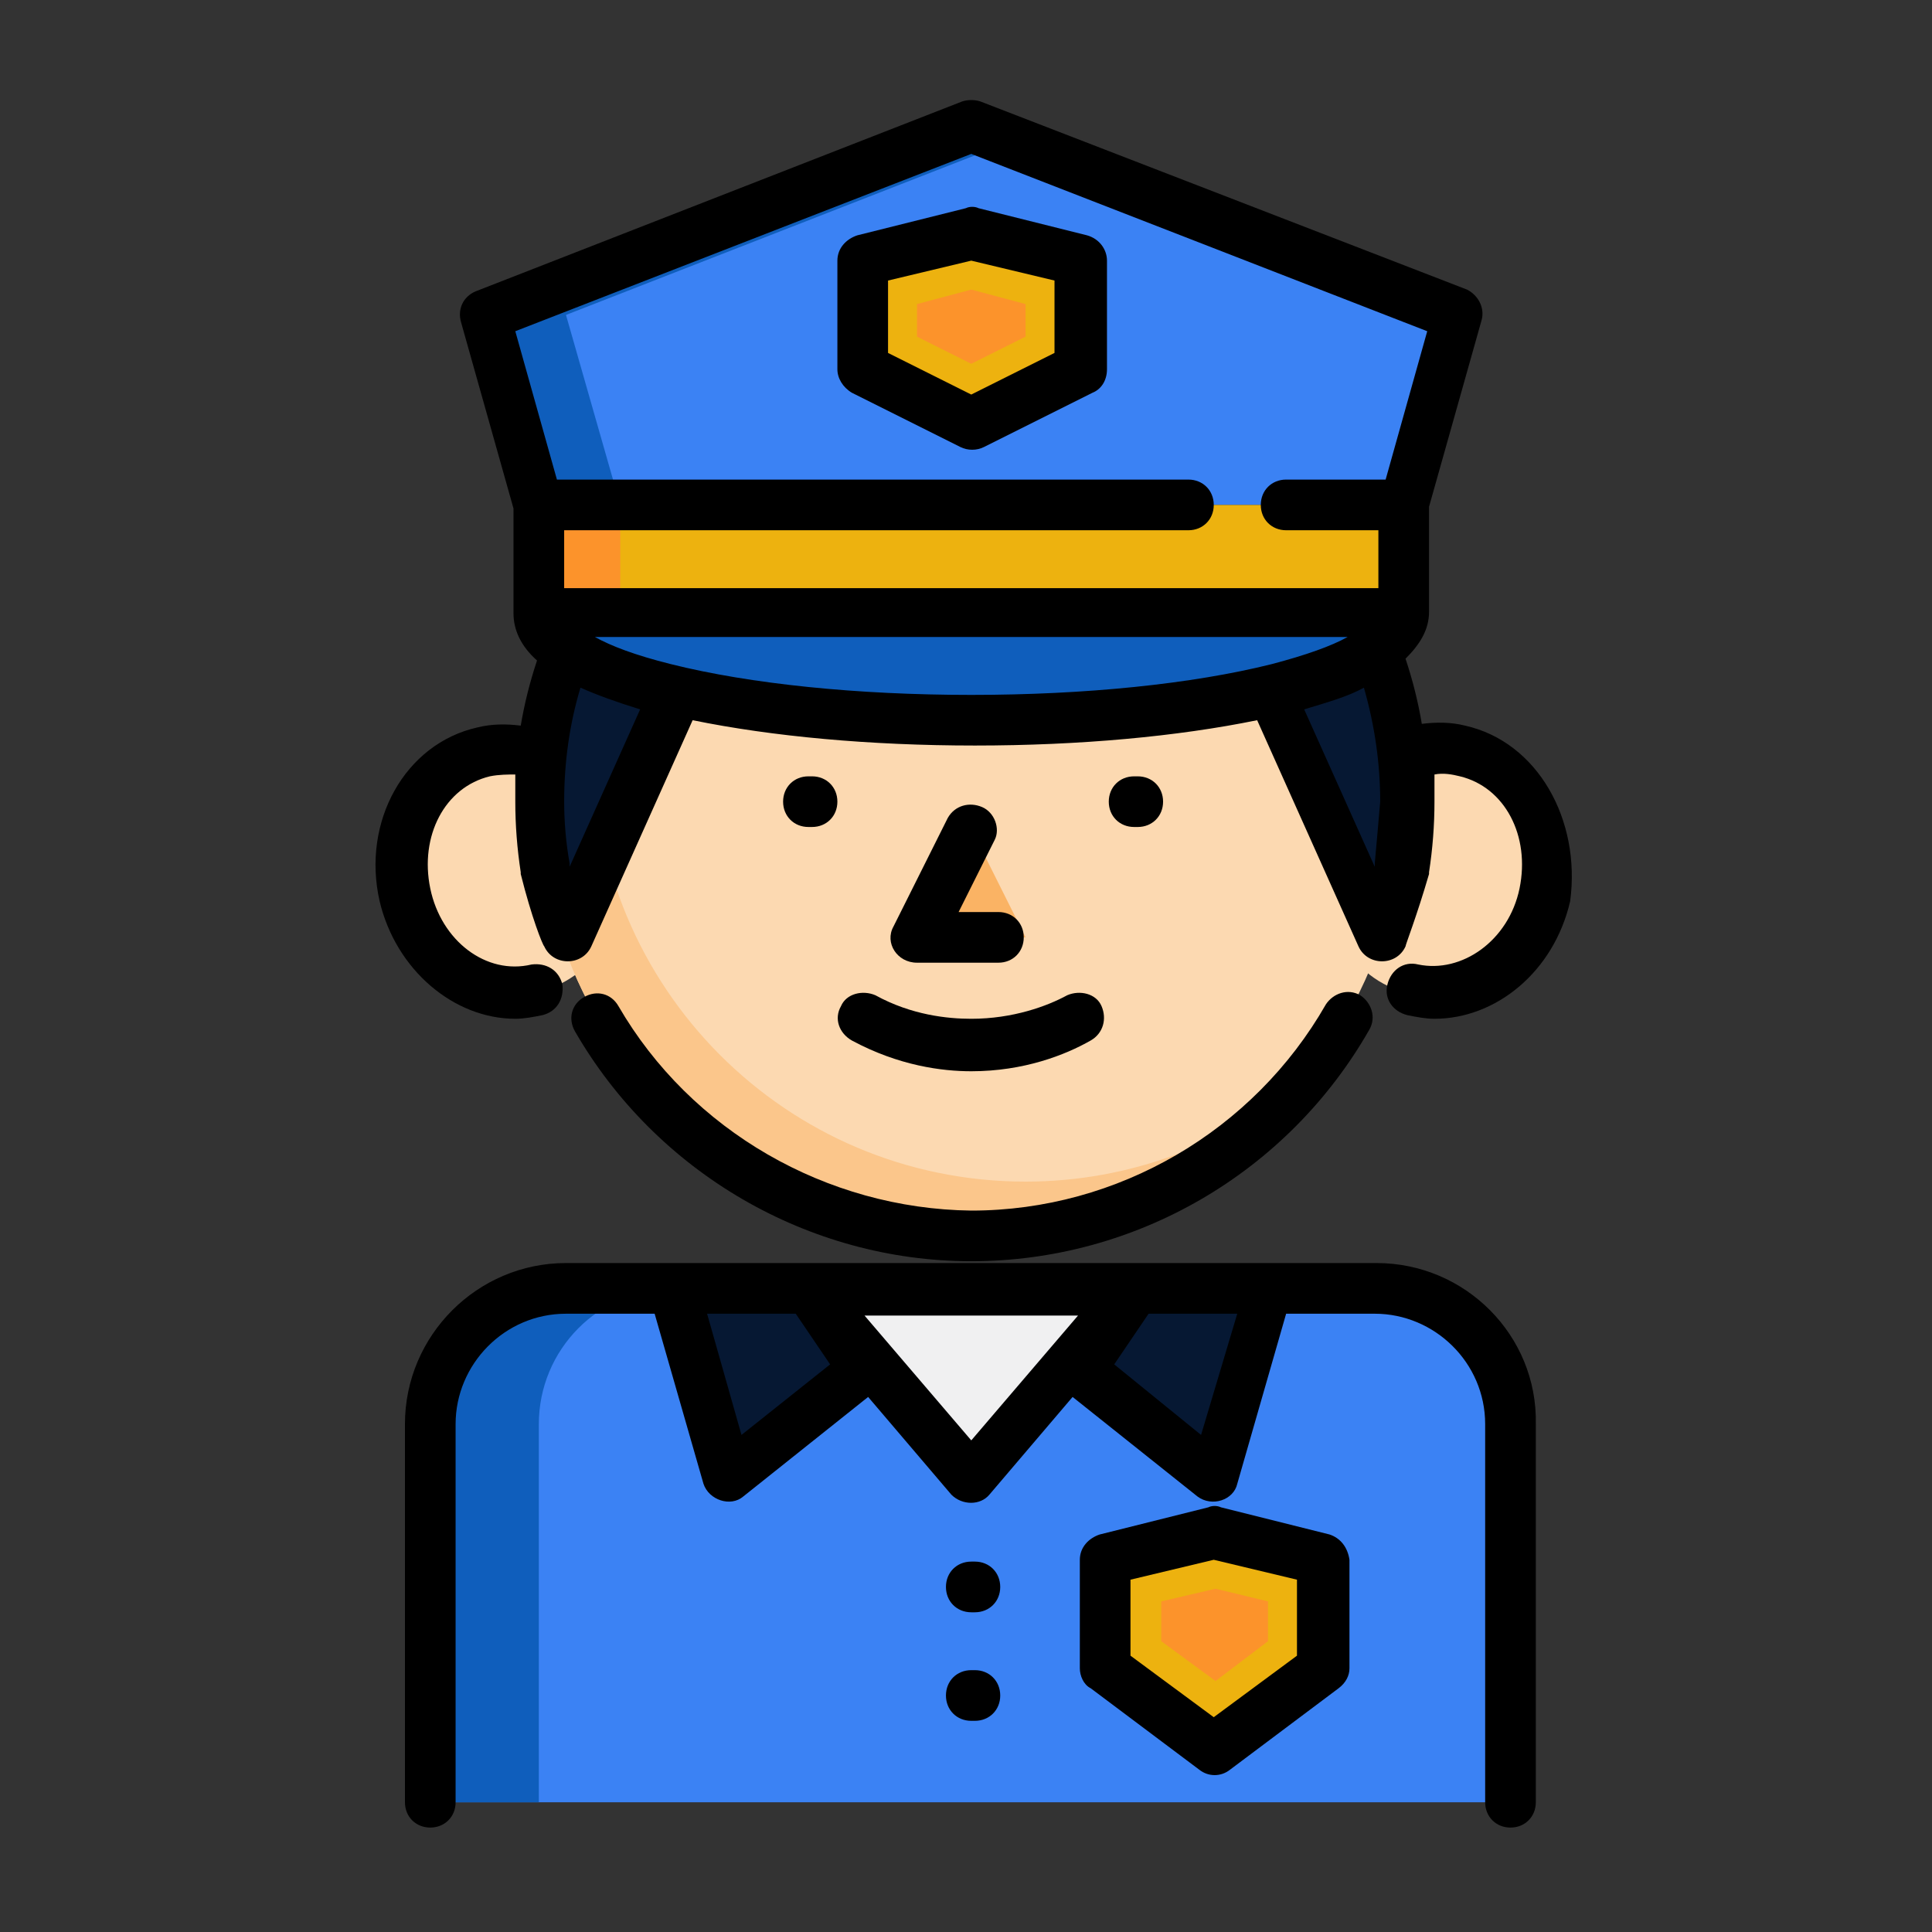 <?xml version="1.0" encoding="utf-8"?>
<!-- Generator: Adobe Illustrator 16.0.0, SVG Export Plug-In . SVG Version: 6.00 Build 0)  -->
<!DOCTYPE svg PUBLIC "-//W3C//DTD SVG 1.1//EN" "http://www.w3.org/Graphics/SVG/1.1/DTD/svg11.dtd">
<svg version="1.1" id="Layer_1" xmlns="http://www.w3.org/2000/svg" xmlns:xlink="http://www.w3.org/1999/xlink" x="0px" y="0px"
	 width="100px" height="100px" viewBox="425 100 100 100" enable-background="new 425 100 100 100" xml:space="preserve">
<rect x="425" y="100" width="100" height="100" fill="#333333" stroke="none"/>
<g>
	<g>
		
			<ellipse transform="matrix(-0.975 -0.22 0.22 -0.975 954.059 396.489)" fill="#FCD9B1" cx="499.151" cy="145.014" rx="5.619" ry="6.275"/>
		
			<ellipse transform="matrix(-0.22 -0.975 0.975 -0.22 409.494 617.185)" fill="#FCD9B1" cx="451.384" cy="144.952" rx="6.274" ry="5.62"/>
		<circle fill="#FCD9B1" cx="475.273" cy="141.494" r="22.383"/>
	</g>
	<path fill="#FBC68B" d="M478.083,161.16c-12.363,0-22.384-10.021-22.384-22.476c0-5.432,1.967-10.489,5.245-14.422
		c-4.87,4.121-8.055,10.302-8.055,17.139c0,12.456,10.021,22.57,22.383,22.57c6.93,0,13.112-3.091,17.138-8.054
		C488.571,159.194,483.515,161.16,478.083,161.16z"/>
	<g>
		<path fill="#FCD9B1" d="M475.273,119.111c12.363,0,22.383,10.021,22.383,22.383"/>
		<path fill="#FCD9B1" d="M452.89,141.494c0-12.362,10.021-22.383,22.383-22.383"/>
	</g>
	<polygon fill="#FAB364" points="475.273,142.898 472.463,148.518 478.083,148.518 	"/>
	<path fill="#061833" d="M475.273,119.111c-12.362,0-22.383,10.021-22.383,22.383c0,1.124,0.094,2.341,0.282,3.465
		c0.562,2.154,1.124,3.559,1.124,3.559l5.619-12.643h30.812l5.619,12.643c0,0,0.562-1.404,1.124-3.559
		c0.188-1.124,0.281-2.248,0.281-3.465C497.656,129.132,487.636,119.111,475.273,119.111z"/>
	<ellipse fill="#0F5EBC" cx="475.273" cy="131.754" rx="22.383" ry="5.619"/>
	<polygon fill="#3B82F4" points="450.081,116.301 475.273,106.561 500.466,116.301 497.656,126.135 452.89,126.135 	"/>
	<rect x="452.89" y="126.135" fill="#EDB20F" width="44.767" height="5.619"/>
	<polygon fill="#0F5EBC" points="477.334,107.311 475.273,106.561 450.081,116.301 452.89,126.135 457.104,126.135 454.295,116.301 
			"/>
	<rect x="452.89" y="126.135" fill="#FC932B" width="4.215" height="5.619"/>
	<polygon fill="#EDB20F" points="475.273,112.086 480.892,113.492 480.892,119.111 475.273,121.92 469.654,119.111 469.654,113.492 
			"/>
	<polygon fill="#FC932B" points="472.463,117.425 472.463,115.739 475.273,114.99 478.083,115.739 478.083,117.425 475.273,118.83 	
		"/>
	<path fill="#3B82F4" d="M454.295,166.687h42.05c3.84,0,7.024,3.091,7.024,7.024v19.573h-56.098v-19.573
		C447.271,169.871,450.361,166.687,454.295,166.687z"/>
	<path fill="#0F5EBC" d="M459.914,166.687h-5.619c-3.84,0-7.024,3.091-7.024,7.024v19.573h5.619v-19.573
		C452.89,169.871,455.98,166.687,459.914,166.687z"/>
	<polygon fill="#F0F0F1" points="475.273,176.52 483.702,166.687 466.844,166.687 	"/>
	<g>
		<polygon fill="#061833" points="483.702,166.687 490.632,166.687 487.916,176.52 480.892,170.9 		"/>
		<polygon fill="#061833" points="466.844,166.687 459.914,166.687 462.63,176.52 469.654,170.9 		"/>
	</g>
	<polygon fill="#EDB20F" points="493.442,186.354 487.916,190.568 482.297,186.354 482.297,180.734 487.916,179.33 493.442,180.734 
			"/>
	<polygon fill="#FC932B" points="485.106,184.948 485.106,182.888 487.916,182.232 490.632,182.888 490.632,184.948 
		487.916,187.009 	"/>
	<path d="M500.84,137.56c-0.749-0.187-1.498-0.187-2.247-0.093c-0.188-1.124-0.468-2.248-0.843-3.372
		c0.749-0.749,1.217-1.499,1.217-2.435v-5.432l2.717-9.646c0.188-0.656-0.188-1.311-0.75-1.592l-25.192-9.74
		c-0.281-0.094-0.655-0.094-0.937,0l-25.193,9.833c-0.655,0.281-0.937,0.937-0.749,1.592l2.716,9.646v5.431
		c0,0.843,0.375,1.687,1.217,2.436c-0.374,1.124-0.655,2.248-0.842,3.371c-0.749-0.093-1.499-0.093-2.248,0.094
		c-3.746,0.843-5.994,4.87-5.057,8.991c0.843,3.559,3.84,6.088,7.024,6.088c0.469,0,0.937-0.094,1.405-0.188
		c0.749-0.188,1.124-0.843,1.03-1.593c-0.188-0.749-0.843-1.124-1.593-1.029c-2.341,0.562-4.683-1.218-5.244-3.934
		c-0.562-2.716,0.75-5.245,3.09-5.807c0.468-0.093,0.937-0.093,1.311-0.093c0,0.468,0,0.937,0,1.404
		c0,1.217,0.094,2.435,0.281,3.653v0.093c0.562,2.248,1.124,3.653,1.218,3.747c0.468,1.03,1.966,1.03,2.435,0l5.245-11.707
		c4.121,0.843,9.178,1.311,14.609,1.311c5.432,0,10.49-0.468,14.61-1.311l5.245,11.707c0.468,1.03,1.967,1.03,2.435,0
		c0-0.094,0.562-1.499,1.217-3.747v-0.093c0.188-1.218,0.281-2.436,0.281-3.653c0-0.468,0-0.937,0-1.404
		c0.469-0.094,0.937,0,1.312,0.093c2.341,0.562,3.652,3.091,3.091,5.807c-0.563,2.716-2.998,4.401-5.245,3.934
		c-0.749-0.188-1.405,0.281-1.592,1.029c-0.188,0.75,0.28,1.405,1.03,1.593c0.468,0.094,0.936,0.188,1.404,0.188
		c3.185,0,6.182-2.435,7.024-6.088C506.834,142.43,504.587,138.403,500.84,137.56z M475.273,107.966l23.6,9.178l-2.153,7.679h-5.15
		c-0.75,0-1.312,0.562-1.312,1.312c0,0.749,0.562,1.311,1.312,1.311h4.775v2.997h-42.144v-2.997h32.311
		c0.749,0,1.312-0.562,1.312-1.311c0-0.75-0.563-1.312-1.312-1.312h-32.686l-2.154-7.679L475.273,107.966z M454.482,144.865
		c0-0.094,0-0.094,0-0.188c-0.188-1.03-0.281-2.154-0.281-3.184c0-2.06,0.281-4.027,0.843-5.9c0.842,0.375,1.873,0.749,3.09,1.124
		L454.482,144.865z M459.727,134.376c-1.873-0.469-3.091-0.937-3.934-1.405h38.96c-0.843,0.469-2.154,0.937-3.934,1.405
		c-4.121,1.03-9.646,1.592-15.546,1.592C469.373,135.968,463.848,135.406,459.727,134.376z M496.158,144.678
		c0,0.094,0,0.094,0,0.188l-3.653-8.148c1.218-0.375,2.248-0.655,3.091-1.124c0.563,1.966,0.843,3.933,0.843,5.9
		C496.345,142.618,496.251,143.647,496.158,144.678z"/>
	<path d="M457.011,152.077c-0.375-0.656-1.124-0.844-1.779-0.469c-0.656,0.375-0.843,1.124-0.469,1.779
		c4.215,7.305,12.082,11.894,20.51,11.894c8.523,0,16.39-4.589,20.604-11.987c0.374-0.655,0.094-1.404-0.468-1.779
		c-0.656-0.375-1.405-0.094-1.78,0.469c-3.746,6.555-10.771,10.676-18.356,10.676C467.781,162.565,460.757,158.538,457.011,152.077z
		"/>
	<path d="M467.032,140.183h-0.188c-0.749,0-1.311,0.562-1.311,1.311c0,0.75,0.562,1.311,1.311,1.311h0.188
		c0.749,0,1.311-0.562,1.311-1.311C468.343,140.745,467.781,140.183,467.032,140.183z"/>
	<path d="M483.89,142.805c0.748,0,1.311-0.562,1.311-1.311c0-0.749-0.563-1.311-1.311-1.311h-0.188c-0.75,0-1.312,0.562-1.312,1.311
		c0,0.75,0.562,1.311,1.312,1.311H483.89z"/>
	<path d="M468.53,152.077c-0.375,0.655-0.094,1.404,0.562,1.779c2.435,1.311,4.682,1.592,6.181,1.592
		c2.716,0,4.87-0.843,6.181-1.592c0.656-0.375,0.843-1.124,0.562-1.779c-0.28-0.656-1.124-0.844-1.778-0.563
		c-1.031,0.563-2.81,1.218-4.964,1.218c-1.217,0-3.09-0.188-4.963-1.218C469.654,151.233,468.811,151.421,468.53,152.077z"/>
	<path d="M475.835,141.774c-0.655-0.281-1.405-0.093-1.779,0.563l-2.81,5.619c-0.469,0.842,0.187,1.873,1.217,1.873h4.214
		c0.75,0,1.312-0.562,1.312-1.311c0-0.749-0.562-1.311-1.312-1.311h-2.06l1.873-3.746
		C476.771,142.898,476.49,142.056,475.835,141.774z"/>
	<path d="M469.092,120.328l5.619,2.81c0.375,0.188,0.844,0.188,1.218,0l5.619-2.81c0.468-0.187,0.749-0.656,0.749-1.217v-5.619
		c0-0.563-0.374-1.124-1.03-1.311l-5.618-1.405c-0.188-0.094-0.469-0.094-0.656,0l-5.62,1.405c-0.562,0.187-1.03,0.655-1.03,1.311
		v5.619C468.343,119.579,468.624,120.047,469.092,120.328z M470.965,114.521l4.308-1.03l4.308,1.03v3.747l-4.308,2.154l-4.308-2.154
		V114.521z"/>
	<path d="M496.251,165.375h-41.956c-4.589,0-8.335,3.746-8.335,8.336v19.573c0,0.749,0.562,1.311,1.311,1.311
		s1.311-0.562,1.311-1.311v-19.573c0-3.091,2.529-5.713,5.713-5.713h4.589l2.528,8.803c0.281,0.844,1.405,1.218,2.061,0.656
		l6.462-5.151l4.308,5.058c0.562,0.562,1.498,0.562,1.967,0l4.308-5.058l6.462,5.151c0.75,0.562,1.873,0.188,2.061-0.656
		l2.529-8.803h4.589c3.09,0,5.713,2.528,5.713,5.713v19.573c0,0.749,0.562,1.311,1.311,1.311s1.311-0.562,1.311-1.311v-19.573
		C504.587,169.121,500.84,165.375,496.251,165.375z M463.379,174.272l-1.78-6.274h4.589l1.779,2.622L463.379,174.272z
		 M475.273,174.554l-5.526-6.462h11.052L475.273,174.554z M487.167,174.272l-4.495-3.652l1.779-2.622h4.589L487.167,174.272z"/>
	<path d="M493.816,179.424l-5.619-1.405c-0.188-0.094-0.468-0.094-0.655,0l-5.619,1.405c-0.562,0.187-1.031,0.655-1.031,1.311v5.619
		c0,0.375,0.188,0.843,0.563,1.03l5.619,4.215c0.469,0.374,1.124,0.374,1.592,0l5.62-4.215c0.374-0.281,0.562-0.655,0.562-1.03
		v-5.619C494.753,180.079,494.378,179.61,493.816,179.424z M492.131,185.698l-4.308,3.184l-4.309-3.184v-3.934l4.309-1.03
		l4.308,1.03V185.698z"/>
	<path d="M475.46,180.828h-0.187c-0.75,0-1.311,0.563-1.311,1.312c0,0.748,0.562,1.312,1.311,1.312h0.187
		c0.75,0,1.312-0.563,1.312-1.312C476.771,181.391,476.21,180.828,475.46,180.828z"/>
	<path d="M475.46,186.447h-0.187c-0.75,0-1.311,0.562-1.311,1.312c0,0.749,0.562,1.311,1.311,1.311h0.187
		c0.75,0,1.312-0.562,1.312-1.311C476.771,187.009,476.21,186.447,475.46,186.447z"/>
</g>
</svg>
